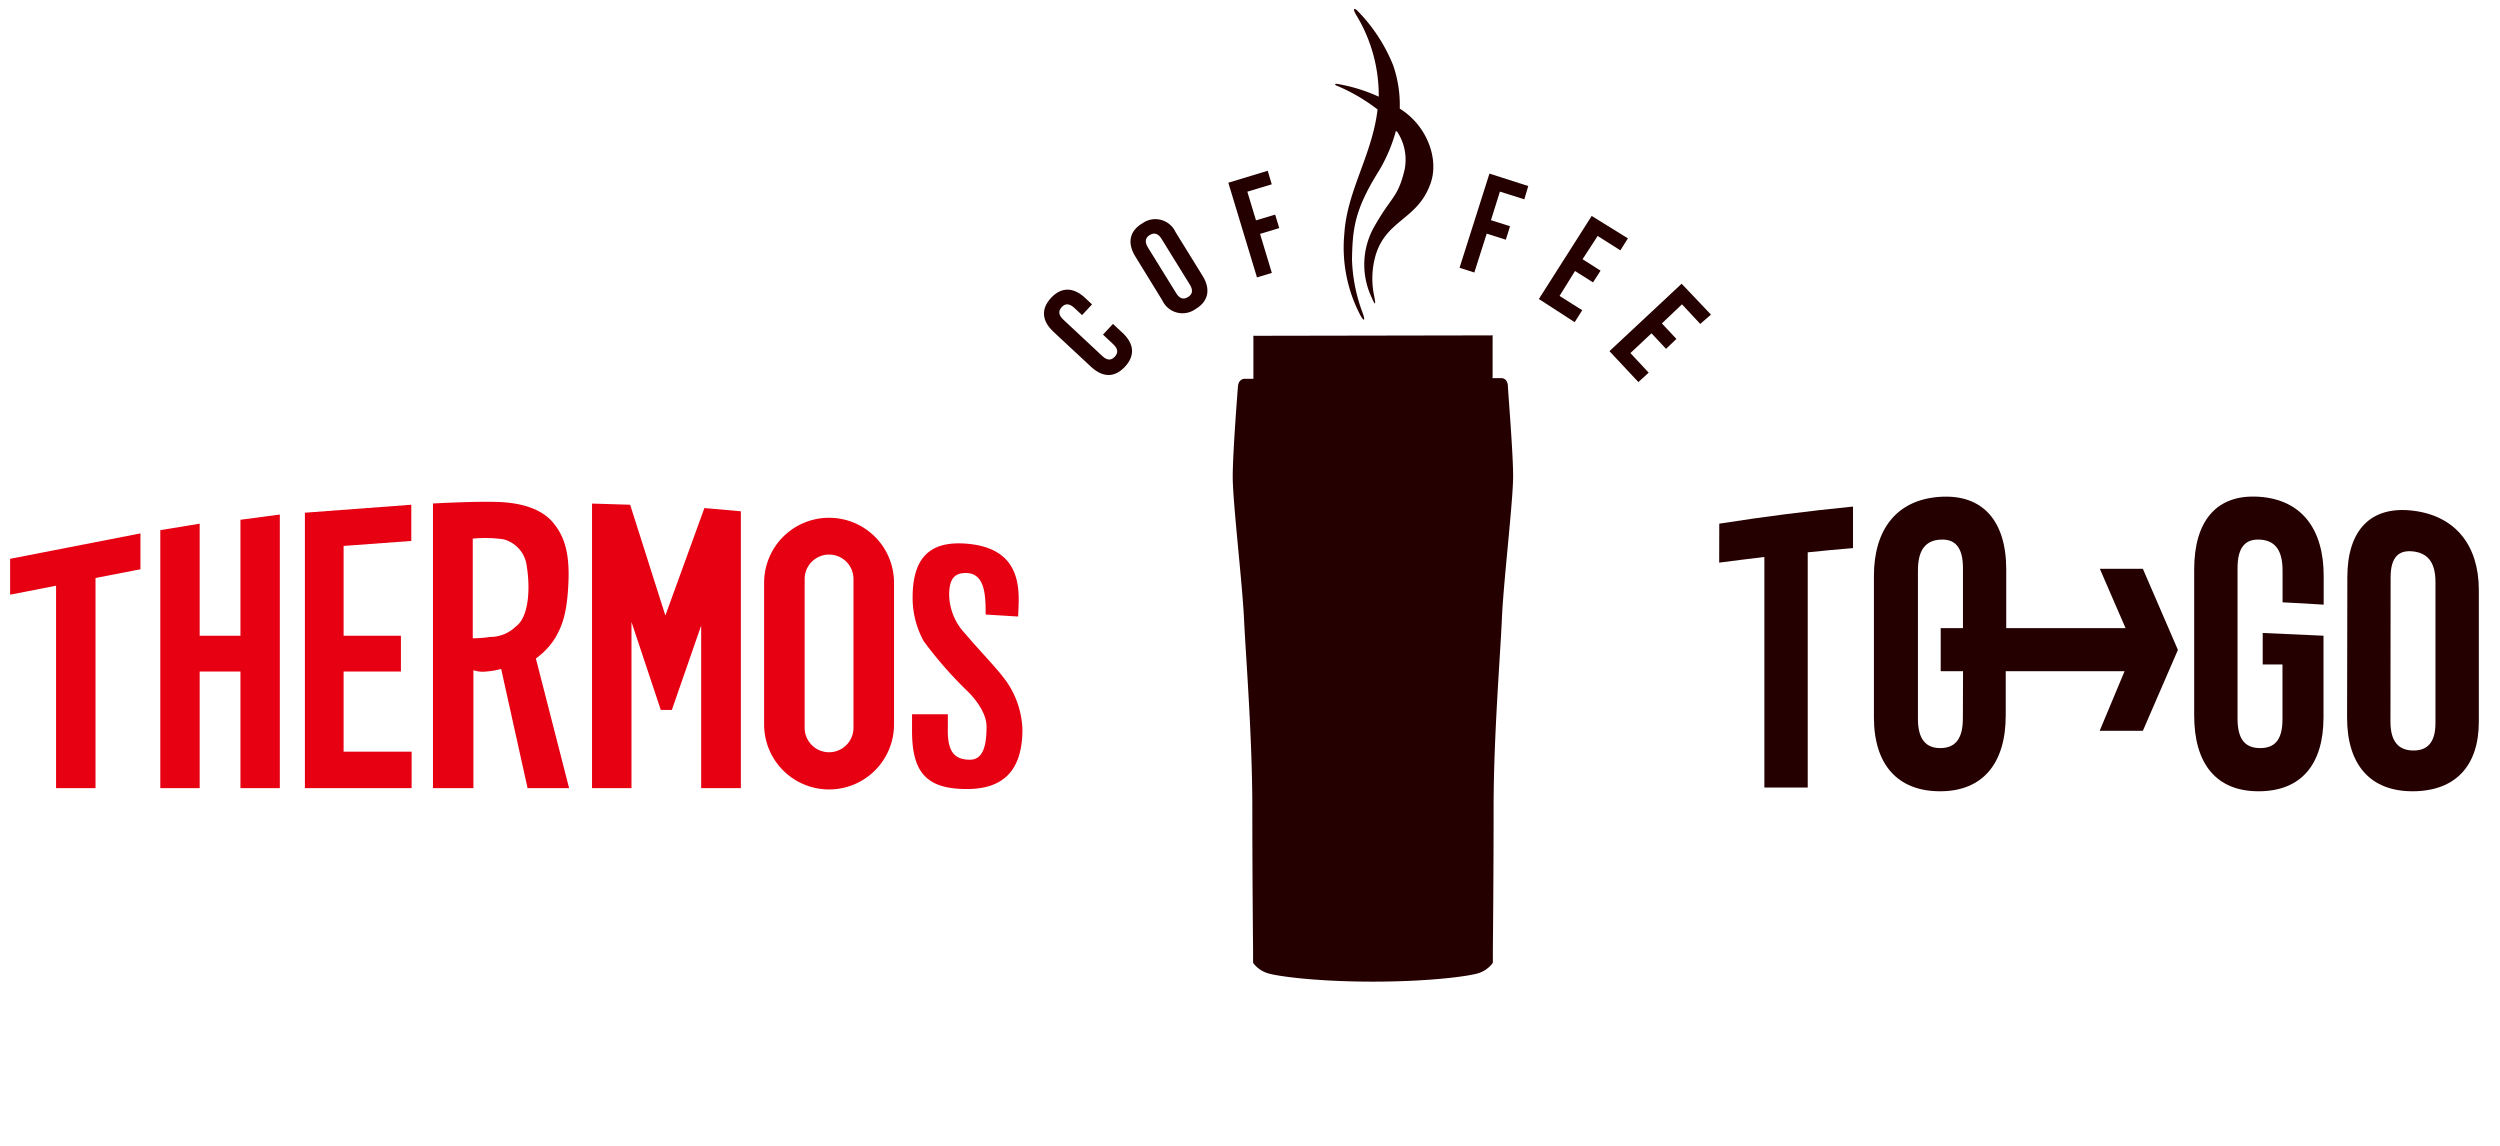 <svg xmlns="http://www.w3.org/2000/svg" width="301" height="138" viewBox="0 0 301 138"><defs><style>.cls-1{fill:#240000;}.cls-2{fill:#e60012;}.cls-3{fill:none;}</style></defs><g id="レイヤー_2" data-name="レイヤー 2"><g id="レイヤー_1-2" data-name="レイヤー 1"><g id="レイヤー_2-2" data-name="レイヤー 2"><g id="レイヤー_1-2-2" data-name="レイヤー 1-2"><path class="cls-1" d="M134,39l1.16,1.08c1.39,1.3,1.54,2.73.28,4.08s-2.69,1.29-4.08,0l-4.53-4.22c-1.39-1.3-1.53-2.74-.28-4.08s2.7-1.29,4.09,0l.84.79-1.2,1.29-.93-.87c-.63-.58-1.12-.53-1.52-.09s-.43.92.19,1.5l4.7,4.39c.62.58,1.1.51,1.5.08s.44-.92-.18-1.5l-1.24-1.16Z"/><path class="cls-1" d="M136.7,30.89c-1-1.62-.72-3.07.84-4a2.68,2.68,0,0,1,4,1.06l3.25,5.26c1,1.62.71,3.08-.85,4a2.68,2.68,0,0,1-4-1.05Zm4.9,4.39c.44.72.93.8,1.44.48s.65-.78.21-1.5l-3.38-5.47c-.44-.72-.93-.8-1.44-.49s-.65.78-.21,1.51Z"/><path class="cls-1" d="M151.22,26.53l2.31-.69.49,1.62-2.31.7,1.42,4.7-1.79.54L147.89,22l4.74-1.44.49,1.63-2.94.89Z"/><path class="cls-1" d="M179.51,26.51l2.3.73-.51,1.62-2.3-.73-1.49,4.68-1.78-.57,3.6-11.34L184,22.4l-.47,1.6-2.94-.93Z"/><path class="cls-1" d="M190.54,31.21l2.17,1.38L191.8,34l-2.17-1.37-1.86,3,2.73,1.72-.91,1.44L185.28,36l6.36-10L196,28.7l-.91,1.44-2.73-1.73Z"/><path class="cls-1" d="M200.09,38.94l1.75,1.87L200.59,42l-1.75-1.87-2.54,2.38,2.2,2.36L197.26,46l-3.48-3.72,8.69-8.12L206,37.88,204.71,39l-2.2-2.36Z"/><polygon class="cls-2" points="6.75 94.89 11.5 94.89 11.5 69.59 16.91 68.54 16.91 64.22 1.22 67.28 1.22 71.6 6.75 70.52 6.75 94.89"/><polygon class="cls-2" points="33.69 94.89 33.69 61.95 28.95 62.58 28.95 76.54 24.04 76.54 24.04 63.05 19.3 63.83 19.3 94.89 24.04 94.89 24.04 80.85 28.95 80.85 28.95 94.89 33.69 94.89"/><polygon class="cls-2" points="41.37 94.89 49.56 94.89 49.56 90.5 41.37 90.5 41.37 80.85 48.27 80.85 48.27 76.54 41.37 76.54 41.37 65.73 49.52 65.13 49.52 60.77 36.71 61.73 36.71 66.07 36.71 94.89 39.8 94.89 41.37 94.89"/><path class="cls-2" d="M58.54,80.85a9.16,9.16,0,0,0,1.8-.31l3.18,14.35h5l-4-15.61a8.66,8.66,0,0,0,2.35-2.51c.86-1.49,1.41-3,1.57-6.66s-.55-5.65-1.88-7.22S63,60.62,60.44,60.46s-8.31.16-8.31.16V94.89H57V80.69a3.49,3.49,0,0,0,1.57.16m-1.65-4v-12a15.7,15.7,0,0,1,3.69.08,3.79,3.79,0,0,1,2.82,3.3c.39,2.42.32,6-1.33,7.21A4.47,4.47,0,0,1,59,76.69a14.84,14.84,0,0,1-2,.16"/><polygon class="cls-2" points="89.2 94.89 89.2 61.56 84.81 61.17 80.11 74.11 75.87 60.77 71.28 60.63 71.28 94.89 76.03 94.89 76.03 74.88 79.56 85.48 80.81 85.48 80.89 85.48 84.42 75.32 84.42 94.89 89.2 94.89"/><path class="cls-2" d="M99.83,62.34A7.82,7.82,0,0,0,92,70.16V87.23a7.82,7.82,0,0,0,15.64,0V70.16a7.82,7.82,0,0,0-7.82-7.82m2.94,25.29a2.94,2.94,0,0,1-5.88,0h0V69.71a2.94,2.94,0,0,1,5.88,0Z"/><path class="cls-2" d="M116.41,95c4,0,6.69-1.84,6.69-7.17a10.71,10.71,0,0,0-2.44-6.46c-1.13-1.43-3.15-3.51-4.38-5a7,7,0,0,1-2-4.75c0-1.92.64-2.63,2-2.63,2.24,0,2.41,2.48,2.39,5l3.91.24c.1-2.7.88-8.27-6.34-8.78-4.27-.3-6.36,1.68-6.36,6.5a10.77,10.77,0,0,0,1.35,5.27,48,48,0,0,0,5.14,5.89c1,.94,2.41,2.7,2.41,4.36,0,2.14-.34,4-2,4-2,0-2.74-1.13-2.66-3.88V86h-4.31v2c0,5,1.73,7,6.6,7"/><path class="cls-1" d="M207,63.05q8-1.26,16.1-2.06v5c-1.82.15-3.63.32-5.45.51V94.82h-5.22V67.06c-1.82.22-3.63.44-5.44.68Z"/><path class="cls-1" d="M272.43,76.21q3.66.15,7.32.33v9.82c0,5.66-2.67,8.9-7.8,8.91s-7.78-3.33-7.77-9.17V68.56c0-5.83,2.68-9.09,7.81-8.75s7.79,3.9,7.78,9.55V72.8c-1.65-.11-3.3-.2-4.95-.28V68.68c0-2.56-1-3.61-2.71-3.71s-2.71.84-2.71,3.42V86.53c0,2.59,1,3.53,2.7,3.54s2.71-.9,2.71-3.45V80l-2.38,0Z"/><path class="cls-1" d="M282.62,69.49c0-5.66,2.81-8.63,7.93-8s7.89,4.21,7.9,9.5V86.91c0,5.29-2.81,8.34-7.94,8.36s-7.93-3.21-7.92-8.87C282.6,80.29,282.61,75.6,282.62,69.49Zm5.19,17.4c0,2.48,1.05,3.44,2.71,3.47s2.71-.88,2.71-3.3v-17c0-2.43-1-3.48-2.7-3.67s-2.7.65-2.7,3.13C287.83,75.82,287.82,80.65,287.81,86.89Z"/><path class="cls-1" d="M258,68.48h-5.18l3.1,7.15H241.55V68.56c0-5.83-2.82-9.09-8-8.74s-7.94,3.91-7.93,9.55v17c0,5.65,2.82,8.89,7.95,8.9s7.93-3.33,7.92-9.17V80.81H255.8l-3,7.18H258l4.22-9.74Zm-21.67,18c0,2.59-1,3.58-2.7,3.59s-2.71-1-2.71-3.51V68.67c0-2.56,1-3.6,2.7-3.7s2.72.84,2.72,3.42v7.24h-2.68v5.18h2.69Z"/><path class="cls-1" d="M179.6,40.38a.11.11,0,0,1,.11,0,.15.15,0,0,1,0,.13V45.4a.28.28,0,0,0,0,.13h1.12s.65,0,.72.91c0,.54.63,8,.63,10.92S181,70.29,180.83,74.44s-1,14.19-1,22.77-.09,17-.09,17v1.59a.34.34,0,0,1-.07.22,3.5,3.5,0,0,1-1.46,1.08c-1,.41-6,1.09-12.91,1.09s-11.91-.68-12.89-1.09a3.53,3.53,0,0,1-1.47-1.08.34.34,0,0,1-.07-.22v-1.51s-.09-8.4-.09-17-.81-18.61-1-22.77-1.36-14.09-1.36-17.08.59-10.38.63-10.92c.07-.87.73-.91.73-.91h1.13a.28.28,0,0,0,0-.13V40.56a.15.15,0,0,1,0-.13.13.13,0,0,1,.12,0Z"/><path class="cls-1" d="M168.53,13.08a14.63,14.63,0,0,0-.79-5.21,20,20,0,0,0-4.23-6.5c-.48-.51-.75-.39-.11.62a18.62,18.62,0,0,1,2.6,9.65,19.92,19.92,0,0,0-5.08-1.55c-.25,0-.17.14-.06.19a21.89,21.89,0,0,1,5,2.9c-.65,5.49-3.67,9.77-4,14.94a17.55,17.55,0,0,0,1.86,9.71c.53,1,.69.8.35-.14a19.85,19.85,0,0,1-1.29-6.45c.07-3.58.27-5.81,3-10.28A18.9,18.9,0,0,0,168,16c0-.21.16-.3.31,0a6.1,6.1,0,0,1,.8,4.45c-.83,3.45-1.56,3.1-3.74,7a9.27,9.27,0,0,0-.23,8.35c.42,1,.54,1,.32-.12a10.12,10.12,0,0,1,.14-4.86c1.26-4.37,5.06-4.35,6.6-8.64C173.32,19.28,171.88,15.15,168.53,13.08Z"/></g></g><rect class="cls-3" width="301" height="138"/></g></g></svg>